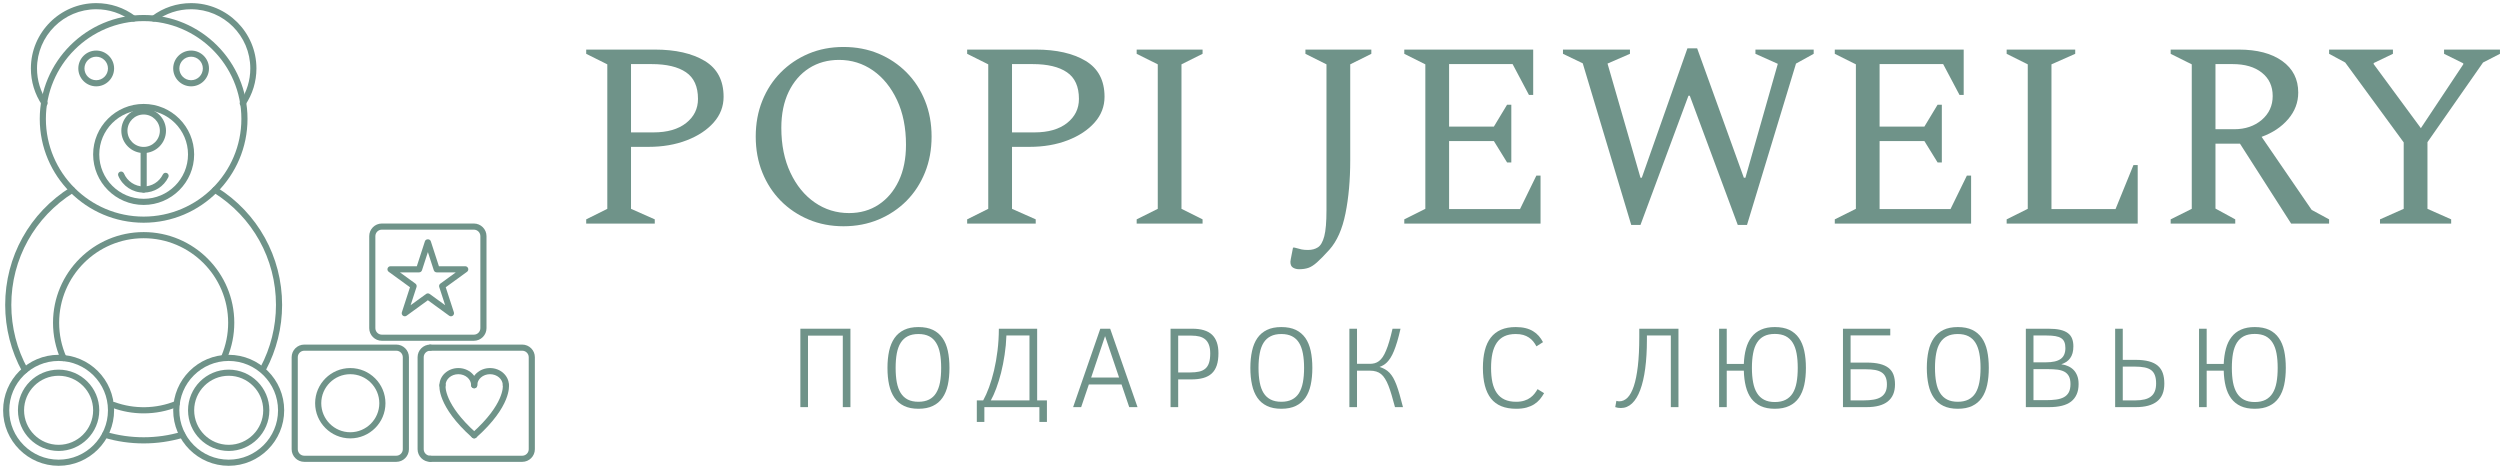 <svg width="366" height="69" viewBox="0 0 366 69" fill="none" xmlns="http://www.w3.org/2000/svg">
<path d="M95.858 32.735H85.82V32.114L88.909 30.573V9.42L85.82 7.879V7.258H95.858C98.895 7.258 101.334 7.812 103.174 8.919C105.014 10.026 105.934 11.776 105.934 14.17C105.934 15.586 105.45 16.84 104.483 17.932C103.52 19.024 102.209 19.892 100.548 20.535C98.888 21.178 97.015 21.5 94.931 21.5H92.38V30.573L95.858 32.114V32.735ZM95.394 9.383H92.38V19.383H95.664C97.698 19.383 99.294 18.924 100.451 18.007C101.608 17.094 102.186 15.918 102.186 14.476C102.186 12.676 101.6 11.377 100.428 10.579C99.257 9.781 97.579 9.383 95.394 9.383Z" fill="#6F9389"/>
<path d="M123.489 33.124C121.639 33.124 119.936 32.794 118.38 32.136C116.82 31.478 115.461 30.566 114.304 29.399C113.147 28.227 112.247 26.843 111.604 25.247C110.96 23.652 110.639 21.901 110.639 19.997C110.639 18.092 110.96 16.341 111.604 14.746C112.247 13.15 113.147 11.769 114.304 10.602C115.461 9.43 116.82 8.515 118.38 7.857C119.936 7.203 121.639 6.877 123.489 6.877C125.344 6.877 127.057 7.203 128.628 7.857C130.193 8.515 131.557 9.43 132.719 10.602C133.876 11.769 134.776 13.15 135.419 14.746C136.063 16.341 136.384 18.092 136.384 19.997C136.384 21.901 136.063 23.652 135.419 25.247C134.776 26.843 133.876 28.227 132.719 29.399C131.557 30.566 130.193 31.478 128.628 32.136C127.057 32.794 125.344 33.124 123.489 33.124ZM124.304 31.194C125.95 31.194 127.396 30.78 128.643 29.952C129.889 29.129 130.867 27.973 131.575 26.482C132.283 24.991 132.637 23.228 132.637 21.193C132.637 18.7 132.201 16.521 131.328 14.656C130.45 12.786 129.273 11.337 127.797 10.31C126.316 9.283 124.663 8.769 122.838 8.769C121.188 8.769 119.727 9.173 118.455 9.981C117.184 10.794 116.186 11.946 115.463 13.437C114.745 14.928 114.386 16.69 114.386 18.725C114.386 21.218 114.83 23.405 115.717 25.285C116.605 27.165 117.794 28.618 119.285 29.645C120.776 30.678 122.449 31.194 124.304 31.194Z" fill="#6F9389"/>
<path d="M151.629 32.735H141.591V32.114L144.68 30.573V9.42L141.591 7.879V7.258H151.629C154.666 7.258 157.104 7.812 158.944 8.919C160.784 10.026 161.704 11.776 161.704 14.17C161.704 15.586 161.22 16.84 160.253 17.932C159.291 19.024 157.979 19.892 156.319 20.535C154.658 21.178 152.786 21.5 150.701 21.5H148.158V30.573L151.629 32.114V32.735ZM151.165 9.383H148.158V19.383H151.434C153.469 19.383 155.065 18.924 156.221 18.007C157.378 17.094 157.957 15.918 157.957 14.476C157.957 12.676 157.371 11.377 156.199 10.579C155.032 9.781 153.354 9.383 151.165 9.383Z" fill="#6F9389"/>
<path d="M176.057 32.735H166.408V32.114L169.497 30.573V9.42L166.408 7.879V7.258H176.057V7.879L172.968 9.42V30.573L176.057 32.114V32.735Z" fill="#6F9389"/>
<path d="M190.187 39.414C189.853 39.414 189.556 39.337 189.297 39.182C189.042 39.028 188.915 38.743 188.915 38.33C188.915 38.28 188.932 38.153 188.967 37.948C189.007 37.739 189.117 37.173 189.297 36.25H189.528C189.967 36.375 190.314 36.465 190.568 36.52C190.827 36.569 191.137 36.594 191.496 36.594C192.064 36.594 192.548 36.465 192.947 36.205C193.346 35.951 193.655 35.412 193.874 34.59C194.089 33.767 194.196 32.493 194.196 30.767V9.42L191.114 7.879V7.258H200.763V7.879L197.674 9.42V23.475C197.674 26.352 197.442 28.942 196.978 31.246C196.515 33.55 195.729 35.32 194.622 36.557C193.879 37.38 193.276 37.995 192.812 38.404C192.348 38.818 191.922 39.09 191.533 39.22C191.149 39.349 190.7 39.414 190.187 39.414Z" fill="#6F9389"/>
<path d="M225.536 32.735H205.587V32.114L208.669 30.573V9.42L205.587 7.879V7.258H224.459V13.9H223.838L221.444 9.383H212.147V18.53H218.707L220.636 15.329H221.257V23.781H220.636L218.707 20.655H212.147V30.61H222.529L224.922 25.711H225.536V32.735Z" fill="#6F9389"/>
<path d="M240.166 32.929H238.812L231.714 9.27L228.819 7.879V7.258H238.625V7.879L235.342 9.308L240.166 26.018H240.361L247.04 7.071H248.461L255.298 26.018H255.53L260.272 9.345L256.996 7.879V7.258H265.523V7.879L262.935 9.308L255.762 32.929H254.408L247.384 14.013H247.19L240.166 32.929Z" fill="#6F9389"/>
<path d="M288.57 32.735H268.613V32.114L271.702 30.573V9.42L268.613 7.879V7.258H287.485V13.9H286.872L284.478 9.383H275.173V18.53H281.733L283.663 15.329H284.284V23.781H283.663L281.733 20.655H275.173V30.61H285.555L287.949 25.711H288.57V32.735Z" fill="#6F9389"/>
<path d="M312.96 32.735H293.774V32.114L296.864 30.573V9.42L293.774 7.879V7.258H303.812V7.879L300.334 9.42V30.61H309.714L312.339 24.163H312.96V32.735Z" fill="#6F9389"/>
<path d="M327.24 32.735H317.785V32.114L320.874 30.573V9.42L317.785 7.879V7.258H327.741C330.444 7.258 332.573 7.819 334.129 8.941C335.684 10.058 336.462 11.594 336.462 13.549C336.462 14.99 335.974 16.284 334.996 17.431C334.019 18.578 332.72 19.445 331.099 20.034L338.43 30.73L340.98 32.114V32.735H335.423L327.935 21.036H324.345V30.536L327.24 32.114V32.735ZM326.851 9.383H324.345V18.919H327.083C328.703 18.919 330.05 18.463 331.122 17.551C332.189 16.633 332.722 15.469 332.722 14.057C332.722 12.616 332.194 11.477 331.137 10.639C330.085 9.801 328.656 9.383 326.851 9.383Z" fill="#6F9389"/>
<path d="M358.851 32.735H348.431V32.114L351.902 30.573V20.849L343.338 9.151L340.981 7.879V7.258H350.324V7.879L347.504 9.233V9.383L354.415 18.762L360.624 9.42V9.27L357.811 7.879V7.258H365.994V7.879L363.518 9.151L355.38 20.812V30.573L358.851 32.114V32.735Z" fill="#6F9389"/>
<path d="M118.29 59.603H117.173V48.123H124.503V59.603H123.386V49.136H118.29V59.603Z" fill="#6F9389"/>
<path d="M139.001 53.86C139.001 54.783 138.92 55.615 138.759 56.356C138.598 57.092 138.337 57.719 137.975 58.237C137.618 58.756 137.15 59.152 136.57 59.426C135.995 59.705 135.292 59.844 134.46 59.844C133.632 59.844 132.931 59.705 132.356 59.426C131.781 59.152 131.313 58.753 130.952 58.231C130.594 57.712 130.333 57.085 130.168 56.349C130.006 55.613 129.926 54.783 129.926 53.86C129.926 52.945 130.006 52.117 130.168 51.377C130.333 50.641 130.594 50.014 130.952 49.495C131.313 48.977 131.781 48.578 132.356 48.3C132.931 48.021 133.632 47.882 134.46 47.882C135.292 47.882 135.995 48.019 136.57 48.293C137.15 48.572 137.618 48.968 137.975 49.482C138.337 49.996 138.598 50.621 138.759 51.357C138.92 52.098 139.001 52.932 139.001 53.86ZM137.786 53.86C137.786 53.063 137.729 52.357 137.616 51.743C137.498 51.124 137.309 50.606 137.047 50.188C136.79 49.765 136.448 49.445 136.022 49.227C135.595 49.01 135.074 48.901 134.46 48.901C133.842 48.901 133.319 49.01 132.892 49.227C132.469 49.441 132.125 49.759 131.86 50.181C131.598 50.599 131.409 51.118 131.291 51.736C131.178 52.35 131.121 53.058 131.121 53.86C131.121 54.657 131.178 55.362 131.291 55.977C131.409 56.591 131.598 57.109 131.86 57.532C132.125 57.954 132.469 58.274 132.892 58.492C133.319 58.71 133.842 58.819 134.46 58.819C135.074 58.819 135.595 58.71 136.022 58.492C136.448 58.274 136.79 57.956 137.047 57.538C137.309 57.116 137.498 56.597 137.616 55.983C137.729 55.365 137.786 54.657 137.786 53.86Z" fill="#6F9389"/>
<path d="M144.11 61.772H143.006V58.616H143.94C144.236 58.085 144.522 57.447 144.796 56.702C145.07 55.957 145.314 55.134 145.528 54.232C145.741 53.331 145.911 52.364 146.037 51.331C146.164 50.299 146.229 49.23 146.233 48.123H151.839V58.616H153.27V61.772H152.166V59.603H144.11V61.772ZM150.715 58.616V49.116H147.338C147.307 50.066 147.22 51.007 147.076 51.939C146.937 52.871 146.763 53.753 146.554 54.585C146.34 55.413 146.105 56.173 145.848 56.865C145.591 57.558 145.327 58.141 145.057 58.616H150.715Z" fill="#6F9389"/>
<path d="M158.282 59.603H157.105L161.084 48.123H162.528L166.533 59.603H165.318L164.194 56.29H159.405L158.282 59.603ZM161.783 49.208L159.745 55.271H163.835L161.783 49.208Z" fill="#6F9389"/>
<path d="M178.38 51.704C178.38 52.401 178.299 52.993 178.138 53.481C177.977 53.969 177.733 54.365 177.406 54.67C177.075 54.975 176.661 55.197 176.165 55.336C175.664 55.476 175.078 55.545 174.407 55.545H172.486V59.603H171.369V48.123H174.544C175.86 48.123 176.829 48.419 177.452 49.012C178.07 49.609 178.38 50.506 178.38 51.704ZM177.177 51.736C177.177 51.24 177.114 50.824 176.988 50.488C176.862 50.153 176.683 49.887 176.452 49.691C176.217 49.491 175.93 49.347 175.59 49.26C175.254 49.177 174.871 49.136 174.44 49.136H172.486V54.526H174.224C174.738 54.526 175.18 54.485 175.551 54.402C175.921 54.319 176.226 54.173 176.465 53.964C176.705 53.76 176.883 53.476 177.001 53.115C177.119 52.753 177.177 52.294 177.177 51.736Z" fill="#6F9389"/>
<path d="M192.127 53.86C192.127 54.783 192.046 55.615 191.885 56.356C191.724 57.092 191.465 57.719 191.108 58.237C190.746 58.756 190.278 59.152 189.703 59.426C189.124 59.705 188.418 59.844 187.586 59.844C186.758 59.844 186.057 59.705 185.482 59.426C184.907 59.152 184.439 58.753 184.078 58.231C183.72 57.712 183.461 57.085 183.3 56.349C183.135 55.613 183.052 54.783 183.052 53.86C183.052 52.945 183.135 52.117 183.3 51.377C183.461 50.641 183.72 50.014 184.078 49.495C184.439 48.977 184.907 48.578 185.482 48.3C186.057 48.021 186.758 47.882 187.586 47.882C188.418 47.882 189.124 48.019 189.703 48.293C190.278 48.572 190.746 48.968 191.108 49.482C191.465 49.996 191.724 50.621 191.885 51.357C192.046 52.098 192.127 52.932 192.127 53.86ZM190.918 53.86C190.918 53.063 190.859 52.357 190.742 51.743C190.624 51.124 190.437 50.606 190.18 50.188C189.919 49.765 189.574 49.445 189.148 49.227C188.721 49.01 188.2 48.901 187.586 48.901C186.968 48.901 186.447 49.01 186.025 49.227C185.598 49.441 185.251 49.759 184.986 50.181C184.724 50.599 184.537 51.118 184.424 51.736C184.306 52.35 184.247 53.058 184.247 53.86C184.247 54.657 184.306 55.362 184.424 55.977C184.537 56.591 184.724 57.109 184.986 57.532C185.251 57.954 185.598 58.274 186.025 58.492C186.447 58.71 186.968 58.819 187.586 58.819C188.2 58.819 188.721 58.71 189.148 58.492C189.574 58.274 189.919 57.956 190.18 57.538C190.437 57.116 190.624 56.597 190.742 55.983C190.859 55.365 190.918 54.657 190.918 53.86Z" fill="#6F9389"/>
<path d="M197.549 48.123H198.666V53.265H200.535C200.8 53.265 201.042 53.235 201.26 53.174C201.482 53.113 201.691 53.008 201.887 52.86C202.083 52.708 202.266 52.507 202.436 52.259C202.606 52.006 202.769 51.688 202.926 51.305C203.087 50.926 203.244 50.475 203.396 49.953C203.549 49.43 203.706 48.82 203.867 48.123H205.036C204.875 48.842 204.714 49.469 204.553 50.005C204.392 50.541 204.23 51.005 204.069 51.397C203.908 51.789 203.743 52.117 203.573 52.383C203.403 52.649 203.231 52.869 203.057 53.043C202.882 53.217 202.704 53.357 202.521 53.461C202.338 53.566 202.151 53.653 201.959 53.722C202.264 53.814 202.534 53.927 202.769 54.062C203.009 54.197 203.226 54.367 203.422 54.572C203.618 54.777 203.799 55.023 203.965 55.31C204.126 55.598 204.285 55.944 204.442 56.349C204.594 56.754 204.747 57.222 204.899 57.754C205.052 58.289 205.217 58.906 205.396 59.603H204.226C204.048 58.936 203.882 58.344 203.73 57.826C203.577 57.307 203.422 56.85 203.266 56.453C203.109 56.057 202.943 55.722 202.769 55.447C202.599 55.169 202.408 54.942 202.194 54.768C201.981 54.594 201.741 54.467 201.475 54.389C201.205 54.306 200.896 54.265 200.548 54.265H198.666V59.603H197.549V48.123Z" fill="#6F9389"/>
<path d="M225.1 56.97L226.054 57.558C225.871 57.884 225.664 58.187 225.433 58.466C225.198 58.74 224.922 58.98 224.604 59.185C224.281 59.389 223.907 59.55 223.48 59.668C223.049 59.786 222.546 59.844 221.971 59.844C220.302 59.844 219.072 59.344 218.279 58.342C217.491 57.34 217.097 55.846 217.097 53.86C217.097 52.897 217.19 52.046 217.378 51.305C217.565 50.56 217.855 49.935 218.247 49.43C218.639 48.925 219.137 48.539 219.743 48.274C220.348 48.012 221.069 47.882 221.905 47.882C222.441 47.882 222.92 47.934 223.343 48.038C223.761 48.143 224.129 48.293 224.447 48.489C224.765 48.681 225.041 48.912 225.277 49.182C225.512 49.452 225.719 49.755 225.897 50.09L224.937 50.704C224.793 50.438 224.632 50.194 224.453 49.972C224.275 49.755 224.066 49.567 223.826 49.41C223.587 49.249 223.31 49.123 222.996 49.032C222.683 48.944 222.319 48.901 221.905 48.901C221.252 48.901 220.697 49.01 220.239 49.227C219.782 49.445 219.41 49.765 219.122 50.188C218.835 50.615 218.623 51.135 218.488 51.749C218.358 52.359 218.292 53.063 218.292 53.86C218.292 54.657 218.358 55.362 218.488 55.977C218.623 56.591 218.837 57.109 219.129 57.532C219.42 57.954 219.799 58.274 220.265 58.492C220.727 58.71 221.291 58.819 221.958 58.819C222.419 58.819 222.82 58.764 223.16 58.655C223.504 58.547 223.796 58.403 224.035 58.224C224.279 58.046 224.486 57.847 224.656 57.63C224.826 57.412 224.974 57.192 225.1 56.97Z" fill="#6F9389"/>
<path d="M244.61 49.116H241.108V49.73C241.108 51.307 241.025 52.714 240.859 53.951C240.694 55.193 240.45 56.24 240.128 57.094C239.81 57.952 239.411 58.607 238.932 59.06C238.457 59.509 237.913 59.733 237.299 59.733C237.163 59.733 237.02 59.722 236.867 59.701C236.719 59.679 236.586 59.646 236.469 59.603L236.639 58.681C236.708 58.708 236.782 58.727 236.861 58.74C236.939 58.749 237.011 58.753 237.076 58.753C237.512 58.753 237.91 58.575 238.272 58.218C238.629 57.856 238.936 57.294 239.193 56.532C239.446 55.77 239.642 54.796 239.781 53.611C239.921 52.422 239.99 50.998 239.99 49.339V48.123H245.727V59.603H244.61V49.116Z" fill="#6F9389"/>
<path d="M252.795 54.265V59.603H251.678V48.123H252.795V53.278H255.297C255.328 52.451 255.435 51.704 255.617 51.037C255.8 50.371 256.073 49.805 256.434 49.339C256.796 48.868 257.257 48.509 257.819 48.261C258.377 48.008 259.048 47.882 259.832 47.882C260.672 47.882 261.382 48.019 261.962 48.293C262.536 48.572 263.005 48.971 263.366 49.489C263.723 50.003 263.983 50.63 264.144 51.37C264.305 52.107 264.385 52.936 264.385 53.86C264.385 54.783 264.305 55.613 264.144 56.349C263.978 57.085 263.717 57.712 263.36 58.231C262.998 58.753 262.528 59.152 261.948 59.426C261.365 59.705 260.659 59.844 259.832 59.844C259.03 59.844 258.346 59.714 257.78 59.453C257.214 59.191 256.75 58.821 256.388 58.342C256.031 57.858 255.766 57.273 255.591 56.584C255.417 55.896 255.319 55.123 255.297 54.265H252.795ZM263.19 53.86C263.19 53.063 263.133 52.357 263.02 51.743C262.907 51.124 262.719 50.604 262.458 50.181C262.197 49.759 261.85 49.437 261.419 49.214C260.992 48.997 260.463 48.888 259.832 48.888C259.209 48.888 258.684 48.997 258.257 49.214C257.83 49.432 257.486 49.75 257.225 50.168C256.959 50.591 256.77 51.111 256.656 51.73C256.539 52.348 256.48 53.058 256.48 53.86C256.48 54.653 256.539 55.358 256.656 55.977C256.77 56.595 256.959 57.118 257.225 57.545C257.486 57.971 257.83 58.296 258.257 58.518C258.684 58.745 259.209 58.858 259.832 58.858C260.463 58.858 260.992 58.747 261.419 58.525C261.85 58.303 262.197 57.98 262.458 57.558C262.719 57.135 262.907 56.613 263.02 55.99C263.133 55.367 263.19 54.657 263.19 53.86Z" fill="#6F9389"/>
<path d="M270.927 49.103V53.082H273.285C274.039 53.082 274.679 53.148 275.206 53.278C275.733 53.409 276.16 53.605 276.487 53.866C276.818 54.128 277.057 54.459 277.206 54.859C277.354 55.26 277.428 55.733 277.428 56.277C277.428 57.375 277.079 58.205 276.382 58.766C275.685 59.324 274.653 59.603 273.285 59.603H269.81V48.123H276.735V49.103H270.927ZM276.245 56.29C276.245 55.859 276.182 55.502 276.056 55.219C275.934 54.931 275.746 54.703 275.494 54.533C275.241 54.363 274.921 54.241 274.533 54.167C274.141 54.097 273.68 54.062 273.148 54.062H270.927V58.616H272.874C273.405 58.616 273.88 58.579 274.298 58.505C274.716 58.435 275.069 58.311 275.357 58.133C275.644 57.954 275.864 57.717 276.016 57.42C276.169 57.12 276.245 56.743 276.245 56.29Z" fill="#6F9389"/>
<path d="M291.161 53.86C291.161 54.783 291.08 55.615 290.919 56.356C290.758 57.092 290.499 57.719 290.142 58.237C289.78 58.756 289.312 59.152 288.737 59.426C288.158 59.705 287.454 59.844 286.627 59.844C285.795 59.844 285.091 59.705 284.516 59.426C283.941 59.152 283.475 58.753 283.118 58.231C282.757 57.712 282.495 57.085 282.334 56.349C282.169 55.613 282.086 54.783 282.086 53.86C282.086 52.945 282.169 52.117 282.334 51.377C282.495 50.641 282.757 50.014 283.118 49.495C283.475 48.977 283.941 48.578 284.516 48.3C285.091 48.021 285.795 47.882 286.627 47.882C287.454 47.882 288.158 48.019 288.737 48.293C289.312 48.572 289.78 48.968 290.142 49.482C290.499 49.996 290.758 50.621 290.919 51.357C291.08 52.098 291.161 52.932 291.161 53.86ZM289.952 53.86C289.952 53.063 289.894 52.357 289.776 51.743C289.658 51.124 289.471 50.606 289.214 50.188C288.953 49.765 288.609 49.445 288.182 49.227C287.755 49.01 287.237 48.901 286.627 48.901C286.004 48.901 285.481 49.01 285.059 49.227C284.632 49.441 284.288 49.759 284.026 50.181C283.761 50.599 283.571 51.118 283.458 51.736C283.34 52.35 283.282 53.058 283.282 53.86C283.282 54.657 283.34 55.362 283.458 55.977C283.571 56.591 283.761 57.109 284.026 57.532C284.288 57.954 284.632 58.274 285.059 58.492C285.481 58.71 286.004 58.819 286.627 58.819C287.237 58.819 287.755 58.71 288.182 58.492C288.609 58.274 288.953 57.956 289.214 57.538C289.471 57.116 289.658 56.597 289.776 55.983C289.894 55.365 289.952 54.657 289.952 53.86Z" fill="#6F9389"/>
<path d="M304.307 56.218C304.307 56.811 304.211 57.318 304.019 57.741C303.832 58.167 303.557 58.52 303.196 58.799C302.834 59.074 302.386 59.276 301.85 59.407C301.319 59.537 300.709 59.603 300.021 59.603H296.584V48.123H299.857C300.55 48.123 301.131 48.176 301.602 48.28C302.072 48.389 302.451 48.552 302.739 48.77C303.026 48.983 303.231 49.251 303.353 49.574C303.479 49.896 303.542 50.273 303.542 50.704C303.542 51.074 303.503 51.401 303.425 51.684C303.346 51.967 303.231 52.215 303.078 52.429C302.926 52.642 302.741 52.823 302.523 52.971C302.305 53.115 302.055 53.235 301.772 53.331C302.133 53.378 302.469 53.472 302.778 53.611C303.087 53.746 303.355 53.932 303.581 54.167C303.808 54.402 303.984 54.687 304.111 55.023C304.241 55.358 304.307 55.757 304.307 56.218ZM302.373 50.959C302.373 50.61 302.325 50.319 302.229 50.083C302.137 49.848 301.983 49.659 301.765 49.515C301.552 49.371 301.266 49.269 300.909 49.208C300.556 49.147 300.121 49.116 299.602 49.116H297.701V53.043H299.537C300.513 53.043 301.229 52.877 301.687 52.547C302.144 52.215 302.373 51.686 302.373 50.959ZM303.118 56.218C303.118 55.744 303.039 55.362 302.882 55.075C302.73 54.792 302.51 54.572 302.222 54.415C301.935 54.263 301.591 54.163 301.19 54.114C300.789 54.067 300.341 54.043 299.844 54.043H297.701V58.584H299.518C300.084 58.584 300.589 58.553 301.033 58.492C301.478 58.431 301.854 58.316 302.164 58.146C302.473 57.976 302.71 57.736 302.876 57.427C303.037 57.118 303.118 56.715 303.118 56.218Z" fill="#6F9389"/>
<path d="M312.695 59.603H309.657V48.123H310.774V52.684H312.663C313.425 52.684 314.072 52.756 314.603 52.899C315.139 53.043 315.574 53.259 315.91 53.546C316.241 53.834 316.483 54.195 316.635 54.631C316.783 55.062 316.857 55.569 316.857 56.153C316.857 57.342 316.502 58.213 315.792 58.766C315.087 59.324 314.054 59.603 312.695 59.603ZM315.655 56.133C315.655 55.659 315.596 55.264 315.479 54.951C315.365 54.633 315.182 54.378 314.93 54.186C314.677 53.999 314.353 53.866 313.956 53.788C313.556 53.709 313.074 53.67 312.512 53.67H310.774V58.616H312.63C313.131 58.616 313.571 58.57 313.95 58.479C314.329 58.392 314.644 58.248 314.897 58.048C315.154 57.852 315.344 57.595 315.466 57.277C315.592 56.963 315.655 56.582 315.655 56.133Z" fill="#6F9389"/>
<path d="M323.058 54.265V59.603H321.94V48.123H323.058V53.278H325.553C325.588 52.451 325.697 51.704 325.88 51.037C326.059 50.371 326.331 49.805 326.697 49.339C327.058 48.868 327.518 48.509 328.075 48.261C328.633 48.008 329.306 47.882 330.094 47.882C330.931 47.882 331.638 48.019 332.218 48.293C332.797 48.572 333.265 48.971 333.622 49.489C333.984 50.003 334.245 50.63 334.406 51.37C334.563 52.107 334.642 52.936 334.642 53.86C334.642 54.783 334.561 55.613 334.4 56.349C334.239 57.085 333.977 57.712 333.616 58.231C333.259 58.753 332.788 59.152 332.205 59.426C331.625 59.705 330.922 59.844 330.094 59.844C329.288 59.844 328.602 59.714 328.036 59.453C327.47 59.191 327.008 58.821 326.651 58.342C326.29 57.858 326.022 57.273 325.847 56.584C325.673 55.896 325.575 55.123 325.553 54.265H323.058ZM333.453 53.86C333.453 53.063 333.396 52.357 333.283 51.743C333.169 51.124 332.98 50.604 332.714 50.181C332.453 49.759 332.109 49.437 331.682 49.214C331.251 48.997 330.721 48.888 330.094 48.888C329.467 48.888 328.94 48.997 328.513 49.214C328.091 49.432 327.747 49.75 327.481 50.168C327.22 50.591 327.03 51.111 326.912 51.73C326.799 52.348 326.743 53.058 326.743 53.86C326.743 54.653 326.799 55.358 326.912 55.977C327.03 56.595 327.22 57.118 327.481 57.545C327.747 57.971 328.091 58.296 328.513 58.518C328.94 58.745 329.467 58.858 330.094 58.858C330.721 58.858 331.251 58.747 331.682 58.525C332.109 58.303 332.453 57.98 332.714 57.558C332.98 57.135 333.169 56.613 333.283 55.99C333.396 55.367 333.453 54.657 333.453 53.86Z" fill="#6F9389"/>
<path d="M21.028 32.608C12.643 32.608 5.82 25.786 5.82 17.401C5.82 9.015 12.643 2.193 21.028 2.193C29.414 2.193 36.236 9.015 36.236 17.401C36.236 25.786 29.414 32.608 21.028 32.608ZM21.028 3.091C13.138 3.091 6.718 9.51 6.718 17.401C6.718 25.291 13.138 31.71 21.028 31.71C28.919 31.71 35.338 25.291 35.338 17.401C35.338 9.51 28.919 3.091 21.028 3.091Z" fill="#6F9389"/>
<path d="M21.029 30.004C16.951 30.004 13.635 26.687 13.635 22.609C13.635 18.532 16.952 15.216 21.029 15.216C25.106 15.216 28.423 18.532 28.423 22.609C28.423 26.686 25.106 30.004 21.029 30.004ZM21.029 16.113C17.447 16.113 14.533 19.027 14.533 22.608C14.533 26.191 17.448 29.105 21.029 29.105C24.611 29.105 27.525 26.191 27.525 22.608C27.526 19.027 24.611 16.113 21.029 16.113Z" fill="#6F9389"/>
<path d="M21.031 22.407C19.227 22.407 17.761 20.941 17.761 19.137C17.761 17.334 19.227 15.865 21.031 15.865C22.835 15.865 24.302 17.333 24.302 19.137C24.302 20.941 22.835 22.407 21.031 22.407ZM21.031 16.764C19.722 16.764 18.659 17.829 18.659 19.138C18.659 20.446 19.723 21.51 21.031 21.51C22.339 21.51 23.404 20.446 23.404 19.138C23.404 17.828 22.34 16.764 21.031 16.764Z" fill="#6F9389"/>
<path d="M14.085 12.64C12.641 12.64 11.465 11.466 11.465 10.021C11.465 8.576 12.64 7.401 14.085 7.401C15.53 7.401 16.705 8.576 16.705 10.021C16.704 11.466 15.529 12.64 14.085 12.64ZM14.085 8.3C13.136 8.3 12.363 9.072 12.363 10.021C12.363 10.971 13.136 11.743 14.085 11.743C15.034 11.743 15.807 10.971 15.807 10.021C15.807 9.072 15.033 8.3 14.085 8.3Z" fill="#6F9389"/>
<path d="M27.977 12.64C26.532 12.64 25.356 11.466 25.356 10.02C25.356 8.576 26.532 7.401 27.977 7.401C29.421 7.401 30.596 8.576 30.596 10.02C30.596 11.466 29.421 12.64 27.977 12.64ZM27.977 8.3C27.027 8.3 26.255 9.072 26.255 10.021C26.255 10.971 27.027 11.743 27.977 11.743C28.926 11.743 29.697 10.971 29.697 10.021C29.697 9.072 28.925 8.3 27.977 8.3Z" fill="#6F9389"/>
<path d="M6.526 15.567C6.382 15.567 6.241 15.498 6.153 15.369C5.085 13.787 4.521 11.937 4.521 10.021C4.521 4.747 8.811 0.457 14.085 0.457C16.166 0.457 18.146 1.113 19.808 2.357C20.007 2.505 20.048 2.787 19.899 2.986C19.751 3.184 19.47 3.226 19.27 3.077C17.763 1.95 15.971 1.355 14.085 1.355C9.307 1.355 5.419 5.243 5.419 10.021C5.419 11.758 5.931 13.433 6.898 14.867C7.036 15.073 6.982 15.352 6.777 15.49C6.7 15.542 6.613 15.567 6.526 15.567Z" fill="#6F9389"/>
<path d="M35.536 15.567C35.45 15.567 35.363 15.542 35.285 15.49C35.08 15.351 35.026 15.073 35.164 14.867C36.132 13.434 36.644 11.758 36.644 10.021C36.644 5.243 32.756 1.355 27.978 1.355C26.092 1.355 24.298 1.95 22.792 3.077C22.592 3.226 22.311 3.184 22.163 2.986C22.014 2.787 22.055 2.505 22.254 2.357C23.917 1.114 25.897 0.457 27.978 0.457C33.252 0.457 37.542 4.747 37.542 10.021C37.542 11.937 36.978 13.787 35.909 15.369C35.822 15.498 35.68 15.567 35.536 15.567Z" fill="#6F9389"/>
<path d="M21.029 28.197C19.406 28.197 17.948 27.231 17.316 25.736C17.22 25.507 17.326 25.243 17.555 25.147C17.782 25.05 18.047 25.157 18.143 25.385C18.634 26.548 19.768 27.299 21.029 27.299C22.233 27.299 23.312 26.627 23.843 25.545C23.952 25.323 24.221 25.229 24.444 25.339C24.666 25.448 24.758 25.717 24.649 25.94C23.966 27.332 22.579 28.197 21.029 28.197Z" fill="#6F9389"/>
<path d="M21.031 28.197C20.783 28.197 20.582 27.996 20.582 27.748V21.958C20.582 21.71 20.783 21.509 21.031 21.509C21.279 21.509 21.48 21.71 21.48 21.958V27.748C21.48 27.996 21.28 28.197 21.031 28.197Z" fill="#6F9389"/>
<path d="M3.654 54.635C3.496 54.635 3.342 54.551 3.26 54.403C1.624 51.432 0.759 48.059 0.759 44.643C0.759 37.593 4.335 31.156 10.327 27.423C10.536 27.292 10.814 27.356 10.945 27.567C11.076 27.777 11.012 28.054 10.801 28.185C5.075 31.754 1.656 37.906 1.656 44.643C1.656 47.907 2.482 51.132 4.046 53.97C4.166 54.187 4.087 54.46 3.869 54.58C3.801 54.618 3.726 54.635 3.654 54.635Z" fill="#6F9389"/>
<path d="M21.029 64.916C19.057 64.916 17.11 64.634 15.242 64.077C15.004 64.006 14.868 63.756 14.94 63.518C15.011 63.281 15.261 63.147 15.499 63.215C19.069 64.281 22.991 64.281 26.562 63.215C26.801 63.147 27.049 63.281 27.12 63.518C27.191 63.756 27.056 64.006 26.819 64.077C24.95 64.633 23.001 64.916 21.029 64.916Z" fill="#6F9389"/>
<path d="M38.531 54.409C38.46 54.409 38.388 54.392 38.32 54.356C38.101 54.239 38.019 53.967 38.135 53.748C39.619 50.964 40.403 47.816 40.403 44.642C40.403 37.905 36.985 31.752 31.26 28.185C31.049 28.054 30.985 27.777 31.116 27.567C31.247 27.356 31.524 27.291 31.735 27.423C37.726 31.156 41.301 37.593 41.301 44.643C41.301 47.963 40.48 51.258 38.928 54.171C38.846 54.324 38.691 54.409 38.531 54.409Z" fill="#6F9389"/>
<path d="M8.58 66.02C5.297 66.02 2.626 63.35 2.626 60.068C2.626 56.785 5.297 54.114 8.58 54.114C11.863 54.114 14.533 56.785 14.533 60.068C14.533 63.351 11.863 66.02 8.58 66.02ZM8.58 55.012C5.792 55.012 3.524 57.28 3.524 60.068C3.524 62.855 5.792 65.122 8.58 65.122C11.367 65.122 13.635 62.855 13.635 60.068C13.635 57.281 11.367 55.012 8.58 55.012Z" fill="#6F9389"/>
<path d="M8.581 68.192C4.101 68.192 0.457 64.547 0.457 60.068C0.457 55.588 4.102 51.943 8.581 51.943C13.06 51.943 16.704 55.588 16.704 60.068C16.704 64.548 13.06 68.192 8.581 68.192ZM8.581 52.842C4.597 52.842 1.355 56.083 1.355 60.068C1.355 64.053 4.597 67.294 8.581 67.294C12.566 67.294 15.806 64.053 15.806 60.068C15.806 56.084 12.565 52.842 8.581 52.842Z" fill="#6F9389"/>
<path d="M33.481 66.02C30.199 66.02 27.528 63.35 27.528 60.068C27.528 56.785 30.199 54.114 33.481 54.114C36.764 54.114 39.435 56.785 39.435 60.068C39.435 63.351 36.764 66.02 33.481 66.02ZM33.481 55.012C30.694 55.012 28.427 57.28 28.427 60.068C28.427 62.855 30.694 65.122 33.481 65.122C36.27 65.122 38.536 62.855 38.536 60.068C38.536 57.281 36.269 55.012 33.481 55.012Z" fill="#6F9389"/>
<path d="M33.48 68.192C29.001 68.192 25.356 64.547 25.356 60.068C25.356 55.588 29.001 51.943 33.48 51.943C37.959 51.943 41.604 55.588 41.604 60.068C41.604 64.548 37.959 68.192 33.48 68.192ZM33.48 52.842C29.496 52.842 26.255 56.083 26.255 60.068C26.255 64.053 29.496 67.294 33.48 67.294C37.465 67.294 40.706 64.053 40.706 60.068C40.706 56.084 37.464 52.842 33.48 52.842Z" fill="#6F9389"/>
<path d="M21.031 60.517C19.462 60.517 17.927 60.245 16.466 59.711C16.234 59.624 16.114 59.367 16.199 59.134C16.286 58.901 16.543 58.784 16.776 58.866C19.639 59.916 22.868 59.861 25.697 58.708C25.926 58.614 26.189 58.725 26.282 58.954C26.375 59.184 26.265 59.447 26.035 59.539C24.444 60.188 22.76 60.517 21.031 60.517Z" fill="#6F9389"/>
<path d="M9.302 52.877C9.13 52.877 8.965 52.778 8.891 52.61C8.142 50.917 7.762 49.113 7.762 47.246C7.762 39.93 13.714 33.977 21.032 33.977C28.348 33.977 34.3 39.93 34.3 47.246C34.3 49.038 33.949 50.776 33.258 52.412C33.162 52.641 32.897 52.745 32.67 52.652C32.441 52.555 32.335 52.292 32.431 52.063C33.076 50.538 33.402 48.918 33.402 47.247C33.402 40.425 27.853 34.876 21.032 34.876C14.21 34.876 8.66 40.425 8.66 47.247C8.66 48.988 9.014 50.67 9.712 52.247C9.812 52.473 9.71 52.739 9.484 52.839C9.424 52.866 9.362 52.877 9.302 52.877Z" fill="#6F9389"/>
<path d="M62.984 67.615C61.964 67.615 61.134 66.786 61.134 65.765V52.296C61.134 51.277 61.964 50.447 62.984 50.447C63.232 50.447 63.433 50.648 63.433 50.896C63.433 51.144 63.232 51.345 62.984 51.345C62.459 51.345 62.032 51.772 62.032 52.296V65.765C62.032 66.29 62.459 66.717 62.984 66.717C63.232 66.717 63.433 66.918 63.433 67.166C63.433 67.414 63.233 67.615 62.984 67.615Z" fill="#6F9389"/>
<path d="M76.454 67.615H62.984C62.736 67.615 62.535 67.414 62.535 67.166C62.535 66.918 62.736 66.717 62.984 66.717H76.454C76.979 66.717 77.406 66.29 77.406 65.765V52.296C77.406 51.772 76.979 51.345 76.454 51.345H62.984C62.736 51.345 62.535 51.144 62.535 50.896C62.535 50.648 62.736 50.447 62.984 50.447H76.454C77.474 50.447 78.304 51.277 78.304 52.296V65.765C78.304 66.786 77.474 67.615 76.454 67.615Z" fill="#6F9389"/>
<path d="M69.374 49.891H55.903C54.884 49.891 54.055 49.061 54.055 48.041V34.573C54.055 33.553 54.884 32.723 55.903 32.723H69.374C70.394 32.723 71.224 33.553 71.224 34.573V48.042C71.224 49.061 70.394 49.891 69.374 49.891ZM55.903 33.621C55.38 33.621 54.953 34.049 54.953 34.573V48.042C54.953 48.567 55.38 48.994 55.903 48.994H69.374C69.899 48.994 70.325 48.567 70.325 48.042V34.573C70.325 34.049 69.899 33.621 69.374 33.621H55.903Z" fill="#6F9389"/>
<path d="M58.016 67.615H44.547C43.527 67.615 42.697 66.786 42.697 65.765V52.296C42.697 51.277 43.527 50.447 44.547 50.447H58.016C59.036 50.447 59.867 51.277 59.867 52.296V65.765C59.867 66.786 59.036 67.615 58.016 67.615ZM44.547 51.345C44.023 51.345 43.596 51.772 43.596 52.296V65.765C43.596 66.29 44.023 66.717 44.547 66.717H58.016C58.541 66.717 58.969 66.29 58.969 65.765V52.296C58.969 51.772 58.541 51.345 58.016 51.345H44.547Z" fill="#6F9389"/>
<path d="M69.421 56.846C69.173 56.846 68.972 56.645 68.972 56.397C68.972 55.506 68.133 54.782 67.102 54.782C66.071 54.782 65.232 55.506 65.232 56.397C65.232 56.645 65.031 56.846 64.783 56.846C64.535 56.846 64.334 56.645 64.334 56.397C64.334 55.011 65.576 53.883 67.102 53.883C68.628 53.883 69.87 55.011 69.87 56.397C69.87 56.646 69.67 56.846 69.421 56.846Z" fill="#6F9389"/>
<path d="M69.422 64.179C69.316 64.179 69.21 64.141 69.123 64.065C63.94 59.447 64.321 56.456 64.341 56.331C64.377 56.085 64.606 55.915 64.851 55.954C65.094 55.99 65.262 56.216 65.229 56.458C65.223 56.507 64.98 59.17 69.722 63.395C69.906 63.56 69.923 63.843 69.757 64.029C69.669 64.129 69.546 64.179 69.422 64.179Z" fill="#6F9389"/>
<path d="M74.057 56.846C73.809 56.846 73.608 56.645 73.608 56.397C73.608 55.506 72.769 54.782 71.739 54.782C70.709 54.782 69.87 55.506 69.87 56.397C69.87 56.645 69.669 56.846 69.421 56.846C69.173 56.846 68.972 56.645 68.972 56.397C68.972 55.011 70.213 53.883 71.739 53.883C73.265 53.883 74.506 55.011 74.506 56.397C74.506 56.646 74.306 56.846 74.057 56.846Z" fill="#6F9389"/>
<path d="M69.421 64.179C69.297 64.179 69.175 64.128 69.086 64.029C68.921 63.843 68.937 63.56 69.122 63.395C73.885 59.152 73.616 56.485 73.613 56.458C73.582 56.215 73.753 55.989 73.997 55.955C74.247 55.924 74.465 56.087 74.502 56.33C74.521 56.455 74.905 59.446 69.721 64.064C69.635 64.141 69.527 64.179 69.421 64.179Z" fill="#6F9389"/>
<path d="M66.023 46.307C65.93 46.307 65.838 46.278 65.759 46.221L62.641 43.956L59.524 46.221C59.366 46.335 59.154 46.335 58.996 46.221C58.839 46.107 58.773 45.904 58.832 45.719L60.022 42.054L56.906 39.79C56.749 39.676 56.683 39.473 56.742 39.288C56.803 39.103 56.975 38.977 57.17 38.977H61.023L62.212 35.312C62.334 34.942 62.945 34.942 63.066 35.312L64.257 38.977H68.11C68.305 38.977 68.476 39.103 68.537 39.288C68.597 39.473 68.531 39.676 68.374 39.79L65.256 42.054L66.448 45.719C66.508 45.904 66.442 46.107 66.285 46.221C66.208 46.278 66.117 46.307 66.023 46.307ZM58.553 39.876L60.816 41.52C60.973 41.634 61.038 41.837 60.979 42.022L60.114 44.682L62.377 43.038C62.536 42.923 62.748 42.923 62.906 43.038L65.17 44.681L64.304 42.021C64.244 41.836 64.31 41.633 64.468 41.519L66.731 39.875H63.934C63.739 39.875 63.568 39.749 63.507 39.564L62.642 36.905L61.779 39.564C61.719 39.749 61.547 39.875 61.352 39.875L58.553 39.876Z" fill="#6F9389"/>
<path d="M51.282 64.179C48.444 64.179 46.135 61.87 46.135 59.032C46.135 56.194 48.444 53.884 51.282 53.884C54.121 53.884 56.431 56.194 56.431 59.032C56.431 61.87 54.121 64.179 51.282 64.179ZM51.282 54.782C48.939 54.782 47.033 56.688 47.033 59.032C47.033 61.375 48.939 63.281 51.282 63.281C53.626 63.281 55.532 61.375 55.532 59.032C55.532 56.688 53.626 54.782 51.282 54.782Z" fill="#6F9389"/>
</svg>
